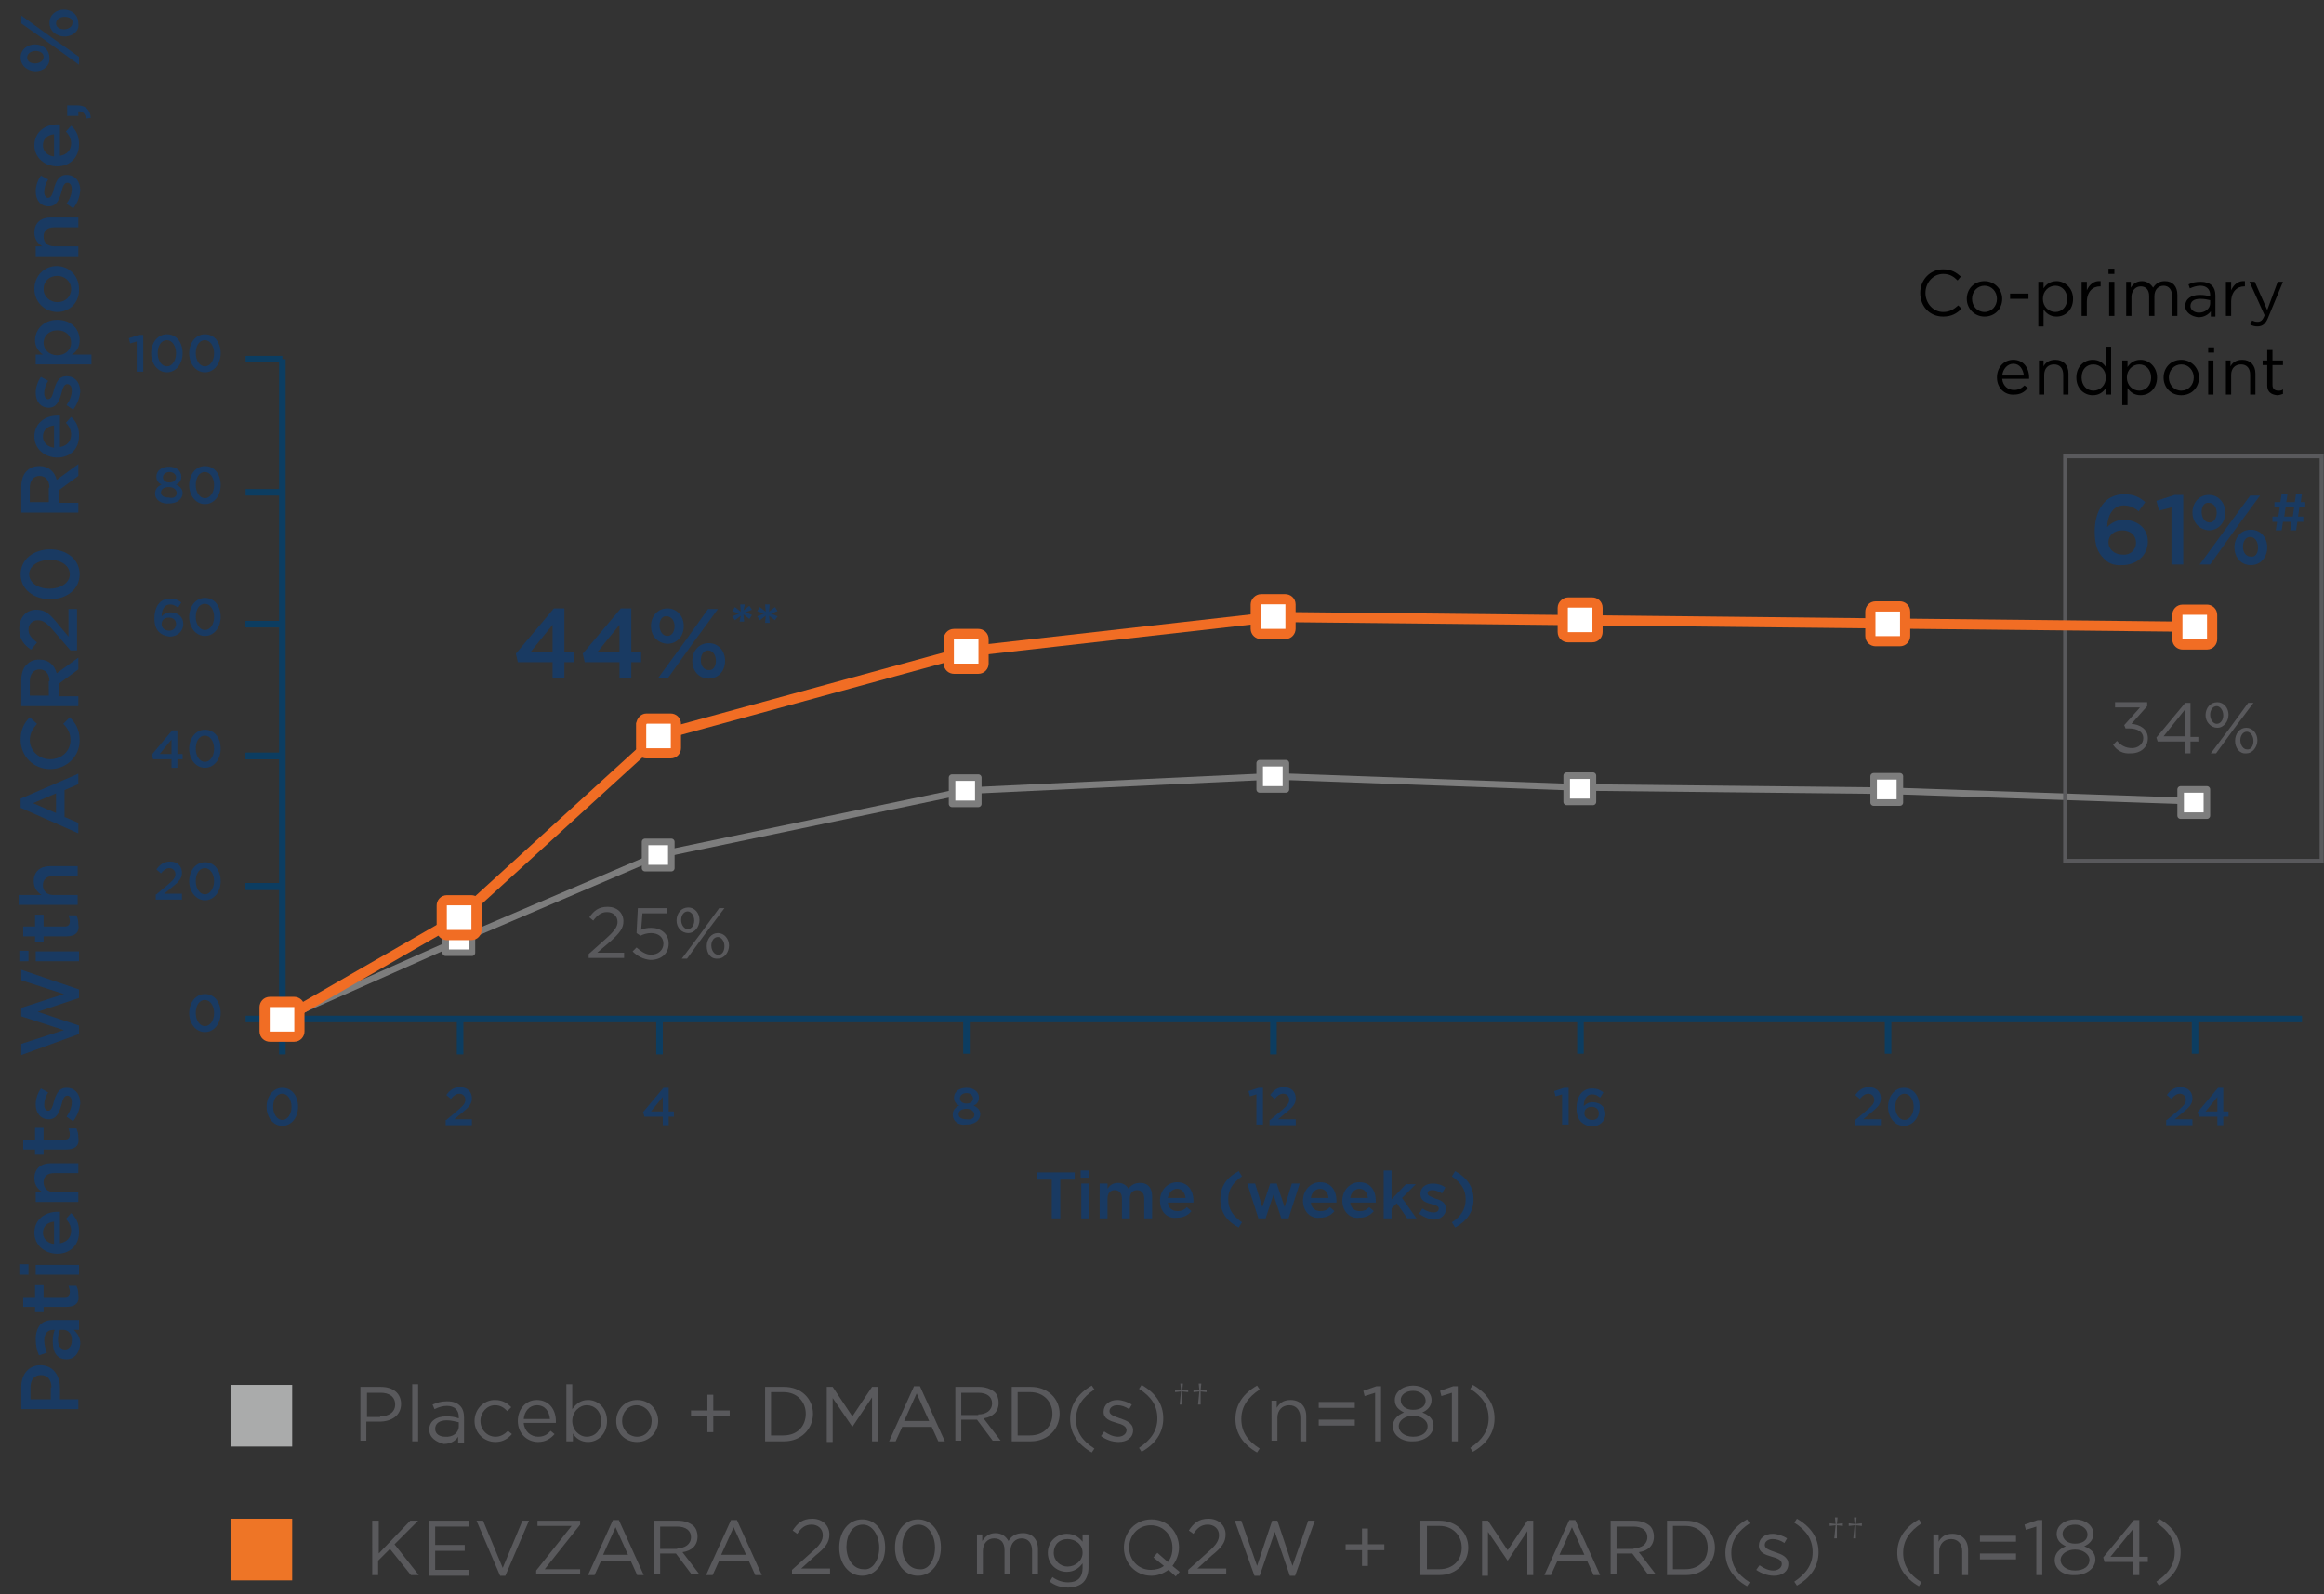 <?xml version="1.0" encoding="utf-8"?>
<!-- Generator: Adobe Illustrator 27.7.0, SVG Export Plug-In . SVG Version: 6.00 Build 0)  -->
<svg version="1.1" id="Layer_1" xmlns="http://www.w3.org/2000/svg" xmlns:xlink="http://www.w3.org/1999/xlink" x="0px" y="0px"
	 viewBox="0 0 354.3 243.1" style="enable-background:new 0 0 354.3 243.1;" xml:space="preserve">
<rect x="0" y="0" width="354.3" height="243.1" fill="#333333" stroke="none"/>
<style type="text/css">
	.st0{fill:none;stroke:#7D7D7D;stroke-miterlimit:10;}
	.st1{fill:#FFFFFF;stroke:#7D7D7D;stroke-linejoin:round;}
	.st2{fill:none;stroke:#0C3D61;}
	.st3{enable-background:new    ;}
	.st4{fill:#193A62;}
	.st5{fill:#59595C;}
	.st6{fill:none;stroke:#59595C;stroke-width:0.621;stroke-miterlimit:10;}
	.st7{fill:#AAABAB;}
	.st8{fill:#EE7526;}
	.st9{fill:none;stroke:#F16D24;stroke-width:1.546;stroke-miterlimit:10;}
	.st10{fill:#FFFFFF;stroke:#F16D24;stroke-width:1.553;stroke-miterlimit:10;}
</style>
<g id="_11886970_RA_HCP_Mobile_L8-16" transform="translate(-19.656 -23.932)">
	
		<line id="Line_1708_00000157284442008572727900000005282909347842841277_" class="st0" x1="89.6" y1="167.3" x2="62.6" y2="179.3"/>
	<line id="Line_1709_00000100346833064774362420000016443166403045741955_" class="st0" x1="120" y1="154.3" x2="89.6" y2="167.3"/>
	
		<line id="Line_1710_00000059989043348429033520000011306531664114352259_" class="st0" x1="166.9" y1="144.5" x2="120" y2="154.3"/>
	
		<line id="Line_1711_00000098901624665700796560000012738218573089225376_" class="st0" x1="213.7" y1="142.3" x2="166.9" y2="144.5"/>
	
		<line id="Line_1712_00000162331567503817896170000006170945163455852433_" class="st0" x1="260.5" y1="144" x2="213.7" y2="142.3"/>
	
		<line id="Line_1713_00000075855606070388323200000005154606078341301378_" class="st0" x1="307.4" y1="144.5" x2="260.5" y2="144"/>
	
		<line id="Line_1714_00000109710457462172012640000008317832977772698031_" class="st0" x1="354.2" y1="146.1" x2="307.4" y2="144.5"/>
	<rect id="Rectangle_11440" x="352.1" y="144.3" class="st1" width="4" height="4"/>
	<rect id="Rectangle_11441" x="305.3" y="142.3" class="st1" width="4" height="4"/>
	<rect id="Rectangle_11442" x="258.5" y="142.2" class="st1" width="4" height="4"/>
	<rect id="Rectangle_11443" x="211.7" y="140.3" class="st1" width="4" height="4"/>
	<rect id="Rectangle_11444" x="164.8" y="142.5" class="st1" width="4" height="4"/>
	<rect id="Rectangle_11445" x="118" y="152.3" class="st1" width="4" height="4"/>
	<rect id="Rectangle_11446" x="87.6" y="165.2" class="st1" width="4" height="4"/>
	
		<line id="Line_1729_00000066479850822356267240000007651588545598957448_" class="st2" x1="89.8" y1="179.2" x2="89.8" y2="184.7"/>
	<g class="st3">
		<path class="st4" d="M87.7,194.7l1.9-1.6c0.8-0.7,1-1,1-1.5c0-0.5-0.4-0.9-0.9-0.9s-0.9,0.3-1.3,0.8l-0.7-0.6
			c0.5-0.7,1.1-1.2,2.1-1.2c1.1,0,1.8,0.7,1.8,1.7v0c0,0.9-0.5,1.4-1.5,2.2l-1.2,1h2.7v0.9h-4V194.7z"/>
	</g>
	
		<line id="Line_1729_00000054240589464827770710000014783083971931613570_" class="st2" x1="62.7" y1="179.2" x2="62.7" y2="184.7"/>
	<g class="st3">
		<path class="st4" d="M60.3,192.7L60.3,192.7c0-1.6,1-2.9,2.4-2.9c1.5,0,2.4,1.3,2.4,2.9v0c0,1.6-1,2.9-2.4,2.9
			S60.3,194.3,60.3,192.7z M64.1,192.7L64.1,192.7c0-1.1-0.6-2-1.4-2c-0.9,0-1.4,0.9-1.4,2v0c0,1.1,0.6,2,1.4,2
			S64.1,193.8,64.1,192.7z"/>
	</g>
	
		<line id="Line_1730_00000169542651151613869430000006776830524537439630_" class="st2" x1="120.2" y1="179.2" x2="120.2" y2="184.7"/>
	<g class="st3">
		<path class="st4" d="M120.7,194.2h-2.8l-0.2-0.7l3.1-3.7h0.8v3.6h0.8v0.8h-0.8v1.3h-0.9V194.2z M120.7,193.4v-2.2l-1.8,2.2H120.7z
			"/>
	</g>
	<line id="Line_1731_00000166641497685324830360000014203557369899323281_" class="st2" x1="167" y1="179.2" x2="167" y2="184.6"/>
	<g class="st3">
		<path class="st4" d="M164.9,193.9L164.9,193.9c0-0.7,0.4-1.1,1-1.4c-0.5-0.2-0.8-0.6-0.8-1.2v0c0-0.9,0.8-1.5,1.9-1.5
			c1.1,0,1.9,0.6,1.9,1.5v0c0,0.6-0.3,1-0.8,1.2c0.6,0.3,1,0.7,1,1.3v0c0,1-0.9,1.6-2.1,1.6C165.8,195.6,164.9,194.9,164.9,193.9z
			 M168.2,193.9L168.2,193.9c0-0.5-0.5-0.9-1.2-0.9s-1.2,0.3-1.2,0.8v0c0,0.5,0.4,0.8,1.2,0.8C167.8,194.7,168.2,194.4,168.2,193.9z
			 M168,191.4L168,191.4c0-0.4-0.4-0.8-1-0.8s-1,0.4-1,0.8v0c0,0.5,0.4,0.8,1,0.8S168,191.9,168,191.4z"/>
	</g>
	
		<line id="Line_1732_00000127040319361236049070000000138017458045139356_" class="st2" x1="213.8" y1="179.2" x2="213.8" y2="184.7"/>
	<g class="st3">
		<path class="st4" d="M211.2,190.8l-1,0.3l-0.2-0.8l1.5-0.5h0.7v5.6h-1V190.8z"/>
		<path class="st4" d="M213.3,194.7l1.9-1.6c0.8-0.7,1-1,1-1.5c0-0.5-0.4-0.9-0.9-0.9s-0.9,0.3-1.3,0.8l-0.7-0.6
			c0.5-0.7,1.1-1.2,2.1-1.2c1.1,0,1.8,0.7,1.8,1.7v0c0,0.9-0.5,1.4-1.5,2.2l-1.2,1h2.7v0.9h-4V194.7z"/>
	</g>
	
		<line id="Line_1733_00000112618138507724943890000007946414372113974154_" class="st2" x1="260.6" y1="179.2" x2="260.6" y2="184.6"/>
	<g class="st3">
		<path class="st4" d="M257.8,190.8l-1,0.3l-0.2-0.8l1.5-0.5h0.7v5.6h-1V190.8z"/>
		<path class="st4" d="M260.7,195c-0.4-0.4-0.7-1-0.7-2.1v0c0-1.7,0.8-3,2.4-3c0.7,0,1.2,0.2,1.7,0.6l-0.5,0.8
			c-0.4-0.3-0.7-0.5-1.2-0.5c-1,0-1.3,1-1.3,1.8c0.3-0.3,0.7-0.6,1.3-0.6c1.1,0,2,0.6,2,1.8v0c0,1.1-0.9,1.9-2.1,1.9
			C261.6,195.6,261.1,195.4,260.7,195z M263.4,193.7L263.4,193.7c0-0.6-0.4-1-1.1-1c-0.7,0-1.1,0.4-1.1,1v0c0,0.6,0.5,1,1.2,1
			S263.4,194.3,263.4,193.7z"/>
	</g>
	
		<line id="Line_1734_00000172421229179611134680000001337206755562440853_" class="st2" x1="307.5" y1="179.2" x2="307.5" y2="184.6"/>
	<g class="st3">
		<path class="st4" d="M302.5,194.7l1.9-1.6c0.8-0.7,1-1,1-1.5c0-0.5-0.4-0.9-0.9-0.9s-0.9,0.3-1.3,0.8l-0.7-0.6
			c0.5-0.7,1.1-1.2,2.1-1.2c1.1,0,1.8,0.7,1.8,1.7v0c0,0.9-0.5,1.4-1.5,2.2l-1.2,1h2.7v0.9h-4V194.7z"/>
		<path class="st4" d="M307.5,192.7L307.5,192.7c0-1.6,1-2.9,2.4-2.9c1.5,0,2.4,1.3,2.4,2.9v0c0,1.6-1,2.9-2.4,2.9
			C308.5,195.6,307.5,194.3,307.5,192.7z M311.4,192.7L311.4,192.7c0-1.1-0.6-2-1.4-2s-1.4,0.9-1.4,2v0c0,1.1,0.6,2,1.4,2
			C310.8,194.7,311.4,193.8,311.4,192.7z"/>
	</g>
	
		<line id="Line_1735_00000056398081472173328230000006686833818964428214_" class="st2" x1="354.3" y1="179.2" x2="354.3" y2="184.6"/>
	<g class="st3">
		<path class="st4" d="M350,194.7l1.9-1.6c0.8-0.7,1-1,1-1.5c0-0.5-0.4-0.9-0.9-0.9s-0.9,0.3-1.3,0.8l-0.7-0.6
			c0.5-0.7,1.1-1.2,2.1-1.2c1.1,0,1.8,0.7,1.8,1.7v0c0,0.9-0.5,1.4-1.5,2.2l-1.2,1h2.7v0.9h-4V194.7z"/>
		<path class="st4" d="M357.7,194.2h-2.8l-0.2-0.7l3.1-3.7h0.8v3.6h0.8v0.8h-0.8v1.3h-0.9V194.2z M357.7,193.4v-2.2l-1.8,2.2H357.7z
			"/>
	</g>
	
		<line id="Line_1302_00000170957991013524028110000009427422314437320868_" class="st2" x1="57.1" y1="179.3" x2="370.6" y2="179.3"/>
	<g class="st3">
		<path class="st4" d="M40.5,76l-1,0.3l-0.2-0.8l1.5-0.5h0.7v5.6h-1V76z"/>
		<path class="st4" d="M42.7,77.8L42.7,77.8c0-1.6,1-2.9,2.4-2.9c1.5,0,2.4,1.3,2.4,2.9v0c0,1.6-1,2.9-2.4,2.9S42.7,79.4,42.7,77.8z
			 M46.5,77.8L46.5,77.8c0-1.1-0.6-2-1.4-2c-0.9,0-1.4,0.9-1.4,2v0c0,1.1,0.6,2,1.4,2S46.5,78.9,46.5,77.8z"/>
		<path class="st4" d="M48.5,77.8L48.5,77.8c0-1.6,1-2.9,2.4-2.9c1.5,0,2.4,1.3,2.4,2.9v0c0,1.6-1,2.9-2.4,2.9S48.5,79.4,48.5,77.8z
			 M52.3,77.8L52.3,77.8c0-1.1-0.6-2-1.4-2c-0.9,0-1.4,0.9-1.4,2v0c0,1.1,0.6,2,1.4,2S52.3,78.9,52.3,77.8z"/>
	</g>
	<g class="st3">
		<path class="st4" d="M48.5,178.4L48.5,178.4c0-1.6,1-2.9,2.4-2.9c1.5,0,2.4,1.3,2.4,2.9v0c0,1.6-1,2.9-2.4,2.9
			S48.5,180,48.5,178.4z M52.3,178.4L52.3,178.4c0-1.1-0.6-2-1.4-2c-0.9,0-1.4,0.9-1.4,2v0c0,1.1,0.6,2,1.4,2S52.3,179.5,52.3,178.4
			z"/>
	</g>
	<g class="st3">
		<path class="st4" d="M43.5,160.3l1.9-1.6c0.8-0.7,1-1,1-1.5c0-0.5-0.4-0.9-0.9-0.9s-0.9,0.3-1.3,0.8l-0.7-0.6
			c0.5-0.7,1.1-1.2,2.1-1.2c1.1,0,1.8,0.7,1.8,1.7v0c0,0.9-0.5,1.4-1.5,2.2l-1.2,1h2.7v0.9h-4V160.3z"/>
		<path class="st4" d="M48.5,158.3L48.5,158.3c0-1.6,1-2.9,2.4-2.9c1.5,0,2.4,1.3,2.4,2.9v0c0,1.6-1,2.9-2.4,2.9
			S48.5,159.8,48.5,158.3z M52.3,158.3L52.3,158.3c0-1.1-0.6-2-1.4-2c-0.9,0-1.4,0.9-1.4,2v0c0,1.1,0.6,2,1.4,2
			S52.3,159.3,52.3,158.3z"/>
	</g>
	<g class="st3">
		<path class="st4" d="M45.8,139.7H43l-0.2-0.7l3.1-3.7h0.8v3.6h0.8v0.8h-0.8v1.3h-0.9V139.7z M45.8,138.9v-2.2l-1.8,2.2H45.8z"/>
		<path class="st4" d="M48.5,138.1L48.5,138.1c0-1.6,1-2.9,2.4-2.9c1.5,0,2.4,1.3,2.4,2.9v0c0,1.6-1,2.9-2.4,2.9
			S48.5,139.7,48.5,138.1z M52.3,138.1L52.3,138.1c0-1.1-0.6-2-1.4-2c-0.9,0-1.4,0.9-1.4,2v0c0,1.1,0.6,2,1.4,2
			S52.3,139.2,52.3,138.1z"/>
	</g>
	<g class="st3">
		<path class="st4" d="M43.9,120.3c-0.4-0.4-0.7-1-0.7-2.1v0c0-1.7,0.8-3,2.4-3c0.7,0,1.2,0.2,1.7,0.6l-0.5,0.8
			c-0.4-0.3-0.7-0.5-1.2-0.5c-1,0-1.3,1-1.3,1.8c0.3-0.3,0.7-0.6,1.3-0.6c1.1,0,2,0.6,2,1.8v0c0,1.1-0.9,1.9-2.1,1.9
			C44.8,120.9,44.3,120.7,43.9,120.3z M46.5,119.1L46.5,119.1c0-0.6-0.4-1-1.1-1c-0.7,0-1.1,0.4-1.1,1v0c0,0.6,0.5,1,1.2,1
			C46.1,120.1,46.5,119.6,46.5,119.1z"/>
		<path class="st4" d="M48.5,118L48.5,118c0-1.6,1-2.9,2.4-2.9c1.5,0,2.4,1.3,2.4,2.9v0c0,1.6-1,2.9-2.4,2.9S48.5,119.6,48.5,118z
			 M52.3,118L52.3,118c0-1.1-0.6-2-1.4-2c-0.9,0-1.4,0.9-1.4,2v0c0,1.1,0.6,2,1.4,2S52.3,119.1,52.3,118z"/>
	</g>
	<g class="st3">
		<path class="st4" d="M43.3,99.2L43.3,99.2c0-0.7,0.4-1.1,1-1.4c-0.5-0.2-0.8-0.6-0.8-1.2v0c0-0.9,0.8-1.5,1.9-1.5
			c1.1,0,1.9,0.6,1.9,1.5v0c0,0.6-0.3,1-0.8,1.2c0.6,0.3,1,0.7,1,1.3v0c0,1-0.9,1.6-2.1,1.6C44.3,100.8,43.3,100.2,43.3,99.2z
			 M46.6,99.1L46.6,99.1c0-0.5-0.5-0.9-1.2-0.9s-1.2,0.3-1.2,0.8v0c0,0.5,0.4,0.8,1.2,0.8C46.2,100,46.6,99.6,46.6,99.1z M46.5,96.7
			L46.5,96.7c0-0.4-0.4-0.8-1-0.8s-1,0.4-1,0.8v0c0,0.5,0.4,0.8,1,0.8S46.5,97.1,46.5,96.7z"/>
		<path class="st4" d="M48.5,97.9L48.5,97.9c0-1.6,1-2.9,2.4-2.9c1.5,0,2.4,1.3,2.4,2.9v0c0,1.6-1,2.9-2.4,2.9S48.5,99.5,48.5,97.9z
			 M52.3,97.9L52.3,97.9c0-1.1-0.6-2-1.4-2c-0.9,0-1.4,0.9-1.4,2v0c0,1.1,0.6,2,1.4,2S52.3,99,52.3,97.9z"/>
	</g>
	
		<line id="Line_1303_00000177443057646048096910000011916476255664022695_" class="st2" x1="57.1" y1="139.2" x2="62.7" y2="139.2"/>
	
		<line id="Line_1304_00000104685206410573944920000013726365845805856168_" class="st2" x1="57.1" y1="159.1" x2="62.7" y2="159.1"/>
	
		<line id="Line_1305_00000147215186177808193190000011048292265177702576_" class="st2" x1="57.1" y1="139.2" x2="62.7" y2="139.2"/>
	
		<line id="Line_1306_00000103954517210203725650000002098549555926283432_" class="st2" x1="57.1" y1="159.1" x2="62.7" y2="159.1"/>
	
		<line id="Line_1307_00000034089579368910054780000003798959167759570315_" class="st2" x1="57.1" y1="159.1" x2="62.7" y2="159.1"/>
	
		<line id="Line_1309_00000080202065579335984370000014134679019523055017_" class="st2" x1="57.1" y1="119.1" x2="62.7" y2="119.1"/>
	
		<line id="Line_1310_00000142168446774693669000000009280443097838466220_" class="st2" x1="57.1" y1="119.1" x2="62.7" y2="119.1"/>
	<line id="Line_1311_00000015321658132158196260000006945973505866403230_" class="st2" x1="57.1" y1="99" x2="62.7" y2="99"/>
	<line id="Line_1312_00000125586012381038825300000008651865501954800551_" class="st2" x1="57.1" y1="78.7" x2="62.7" y2="78.7"/>
	<line id="Line_1313_00000026152384618186703960000017533216501206492296_" class="st2" x1="62.7" y1="179.3" x2="62.7" y2="78.7"/>
	<g id="Group_24640">
		<g class="st3">
			<path class="st4" d="M22.9,238.8v-3.4c0-2,1.2-3.3,2.9-3.3h0c2,0,3,1.6,3,3.5v1.7h2.8v1.5H22.9z M27.5,235.5
				c0-1.2-0.6-1.9-1.6-1.9h0c-1,0-1.6,0.7-1.6,1.9v1.8h3.1V235.5z"/>
			<path class="st4" d="M29.8,231.2L29.8,231.2c-1.5,0-2.1-1.1-2.1-2.7c0-0.7,0.1-1.3,0.3-1.8h-0.2c-0.9,0-1.4,0.6-1.4,1.6
				c0,0.7,0.2,1.3,0.4,1.9l-1.2,0.4c-0.3-0.7-0.5-1.5-0.5-2.5c0-1,0.3-1.7,0.7-2.2c0.5-0.5,1.2-0.7,2-0.7h3.9v1.5h-0.8
				c0.5,0.5,1,1.1,1,2.1C31.8,230.1,31.1,231.2,29.8,231.2z M29.3,226.7h-0.5c-0.2,0.4-0.3,0.9-0.3,1.5c0,1,0.4,1.5,1.1,1.5h0
				c0.6,0,1-0.6,1-1.3C30.7,227.4,30.1,226.7,29.3,226.7z"/>
			<path class="st4" d="M29.8,223.2h-3.5v0.8h-1.3v-0.8h-1.8v-1.5h1.8v-1.8h1.3v1.8h3.2c0.6,0,0.8-0.3,0.8-0.8
				c0-0.3-0.1-0.6-0.2-0.9h1.2c0.2,0.4,0.3,0.8,0.3,1.4C31.8,222.4,31.3,223.2,29.8,223.2z"/>
			<path class="st4" d="M22.6,218.3v-1.6H24v1.6H22.6z M25.1,218.3v-1.5h6.6v1.5H25.1z"/>
			<path class="st4" d="M28.4,215.1L28.4,215.1c-1.9,0-3.5-1.3-3.5-3.2c0-2.1,1.7-3.2,3.5-3.2c0.1,0,0.3,0,0.4,0v4.8
				c1.1-0.2,1.7-0.9,1.7-1.9c0-0.7-0.3-1.3-0.8-1.8l0.8-0.9c0.7,0.6,1.2,1.5,1.2,2.7C31.8,213.7,30.4,215.1,28.4,215.1z M27.9,210.2
				c-1,0.1-1.7,0.7-1.7,1.7c0,0.9,0.7,1.6,1.7,1.7V210.2z"/>
			<path class="st4" d="M25.1,207.2v-1.5h1c-0.6-0.4-1.2-1-1.2-2.1c0-1.5,1-2.3,2.5-2.3h4.2v1.5h-3.7c-1,0-1.6,0.5-1.6,1.4
				c0,0.9,0.6,1.5,1.6,1.5h3.7v1.5H25.1z"/>
			<path class="st4" d="M29.8,199.2h-3.5v0.8h-1.3v-0.8h-1.8v-1.5h1.8v-1.8h1.3v1.8h3.2c0.6,0,0.8-0.3,0.8-0.8
				c0-0.3-0.1-0.6-0.2-0.9h1.2c0.2,0.4,0.3,0.8,0.3,1.4C31.8,198.4,31.3,199.2,29.8,199.2z"/>
			<path class="st4" d="M30.8,194.9l-1-0.7c0.5-0.7,0.8-1.5,0.8-2.2c0-0.7-0.3-1-0.7-1h0c-0.5,0-0.7,0.7-0.9,1.5
				c-0.3,1-0.7,2.1-1.9,2.1h0c-1.3,0-2-1-2-2.3c0-0.8,0.3-1.7,0.8-2.4l1.1,0.6c-0.4,0.6-0.6,1.3-0.6,1.9c0,0.6,0.3,0.9,0.6,0.9h0
				c0.5,0,0.7-0.7,0.9-1.5c0.3-1,0.7-2,1.9-2h0c1.4,0,2.1,1.1,2.1,2.4C31.8,193,31.5,194,30.8,194.9z"/>
			<path class="st4" d="M22.9,184.8v-1.7l6.5-2.1l-6.5-2.1v-1.3l6.5-2.1l-6.5-2.1v-1.6l8.8,3v1.3l-6.3,2.1l6.3,2.1v1.3L22.9,184.8z"
				/>
			<path class="st4" d="M22.6,170.5v-1.6H24v1.6H22.6z M25.1,170.5V169h6.6v1.5H25.1z"/>
			<path class="st4" d="M29.8,166.7h-3.5v0.8h-1.3v-0.8h-1.8v-1.5h1.8v-1.8h1.3v1.8h3.2c0.6,0,0.8-0.3,0.8-0.8
				c0-0.3-0.1-0.6-0.2-0.9h1.2c0.2,0.4,0.3,0.8,0.3,1.4C31.8,165.9,31.3,166.7,29.8,166.7z"/>
			<path class="st4" d="M22.5,161.9v-1.5h3.5c-0.6-0.4-1.2-1-1.2-2.1c0-1.5,1-2.3,2.5-2.3h4.2v1.5h-3.7c-1,0-1.6,0.5-1.6,1.4
				c0,0.9,0.6,1.5,1.6,1.5h3.7v1.5H22.5z"/>
			<path class="st4" d="M22.8,147.1v-1.4l8.8-3.8v1.6l-2.1,0.9v4.1l2.1,0.9v1.6L22.8,147.1z M28.2,144.9l-3.5,1.5l3.5,1.5V144.9z"/>
			<path class="st4" d="M27.3,141.2L27.3,141.2c-2.5,0-4.5-1.9-4.5-4.5c0-1.6,0.6-2.6,1.4-3.4l1.1,1c-0.6,0.7-1.1,1.4-1.1,2.5
				c0,1.6,1.4,2.9,3.1,2.9h0c1.7,0,3.1-1.2,3.1-2.9c0-1.1-0.4-1.8-1.1-2.5l1-1c0.9,0.9,1.5,1.9,1.5,3.5
				C31.8,139.3,29.8,141.2,27.3,141.2z"/>
			<path class="st4" d="M22.9,131.6v-3.9c0-1.1,0.3-2,0.9-2.5c0.5-0.5,1.1-0.7,1.9-0.7h0c1.4,0,2.3,0.9,2.6,2.1l3.3-2.4v1.8l-3,2.2
				v1.9h3v1.5H22.9z M27.2,127.8c0-1.1-0.6-1.8-1.5-1.8h0c-0.9,0-1.5,0.7-1.5,1.8v2.2h2.9V127.8z"/>
			<path class="st4" d="M30.4,123.1l-2.6-3c-1-1.2-1.6-1.6-2.4-1.6c-0.8,0-1.4,0.6-1.4,1.4s0.4,1.3,1.3,2l-0.9,1.1
				c-1.2-0.8-1.8-1.7-1.8-3.2c0-1.7,1-2.9,2.6-2.9h0c1.4,0,2.1,0.7,3.4,2.3l1.5,1.8v-4.2h1.3v6.3H30.4z"/>
			<path class="st4" d="M27.3,115.3L27.3,115.3c-2.5,0-4.5-1.5-4.5-3.8c0-2.3,2-3.8,4.5-3.8h0c2.5,0,4.5,1.5,4.5,3.8
				C31.8,113.8,29.8,115.3,27.3,115.3z M27.3,109.3L27.3,109.3c-1.8,0-3.2,0.9-3.2,2.2s1.4,2.2,3.1,2.2h0c1.7,0,3.1-0.9,3.1-2.2
				S29,109.3,27.3,109.3z"/>
			<path class="st4" d="M22.9,102.1v-3.9c0-1.1,0.3-2,0.9-2.5c0.5-0.5,1.1-0.7,1.9-0.7h0c1.4,0,2.3,0.9,2.6,2.1l3.3-2.4v1.8l-3,2.2
				v1.9h3v1.5H22.9z M27.2,98.3c0-1.1-0.6-1.8-1.5-1.8h0c-0.9,0-1.5,0.7-1.5,1.8v2.2h2.9V98.3z"/>
			<path class="st4" d="M28.4,93.7L28.4,93.7c-1.9,0-3.5-1.3-3.5-3.2c0-2.1,1.7-3.2,3.5-3.2c0.1,0,0.3,0,0.4,0v4.8
				c1.1-0.2,1.7-0.9,1.7-1.9c0-0.7-0.3-1.3-0.8-1.8l0.8-0.9c0.7,0.6,1.2,1.5,1.2,2.7C31.8,92.3,30.4,93.7,28.4,93.7z M27.9,88.8
				c-1,0.1-1.7,0.7-1.7,1.7c0,0.9,0.7,1.6,1.7,1.7V88.8z"/>
			<path class="st4" d="M30.8,86.4l-1-0.7c0.5-0.7,0.8-1.5,0.8-2.2c0-0.7-0.3-1-0.7-1h0c-0.5,0-0.7,0.7-0.9,1.5
				c-0.3,1-0.7,2.1-1.9,2.1h0c-1.3,0-2-1-2-2.3c0-0.8,0.3-1.7,0.8-2.4l1.1,0.6c-0.4,0.6-0.6,1.3-0.6,1.9c0,0.6,0.3,0.9,0.6,0.9h0
				c0.5,0,0.7-0.7,0.9-1.5c0.3-1,0.7-2,1.9-2h0c1.4,0,2.1,1.1,2.1,2.4C31.8,84.5,31.5,85.5,30.8,86.4z"/>
			<path class="st4" d="M25.1,79.6V78h1.1c-0.7-0.5-1.2-1.2-1.2-2.2c0-1.5,1.2-3.1,3.4-3.1h0c2.2,0,3.4,1.5,3.4,3.1
				c0,1.1-0.5,1.8-1.2,2.2h3v1.5H25.1z M28.4,74.3L28.4,74.3c-1.3,0-2.1,0.9-2.1,1.9c0,1,0.8,1.9,2.1,1.9h0c1.3,0,2.1-0.9,2.1-1.9
				C30.5,75.1,29.7,74.3,28.4,74.3z"/>
			<path class="st4" d="M28.4,71.5L28.4,71.5c-1.9,0-3.5-1.5-3.5-3.5s1.5-3.5,3.4-3.5h0c1.9,0,3.4,1.5,3.4,3.5
				C31.8,70,30.3,71.5,28.4,71.5z M28.4,66L28.4,66c-1.2,0-2.1,0.8-2.1,2c0,1.2,1,2,2.1,2h0c1.2,0,2.1-0.8,2.1-2
				C30.5,66.8,29.5,66,28.4,66z"/>
			<path class="st4" d="M25.1,63v-1.5h1c-0.6-0.4-1.2-1-1.2-2.1c0-1.5,1-2.3,2.5-2.3h4.2v1.5h-3.7c-1,0-1.6,0.5-1.6,1.4
				c0,0.9,0.6,1.5,1.6,1.5h3.7V63H25.1z"/>
			<path class="st4" d="M30.8,55.7l-1-0.7c0.5-0.7,0.8-1.5,0.8-2.2c0-0.7-0.3-1-0.7-1h0c-0.5,0-0.7,0.7-0.9,1.5
				c-0.3,1-0.7,2.1-1.9,2.1h0c-1.3,0-2-1-2-2.3c0-0.8,0.3-1.7,0.8-2.4l1.1,0.6c-0.4,0.6-0.6,1.3-0.6,1.9c0,0.6,0.3,0.9,0.6,0.9h0
				c0.5,0,0.7-0.7,0.9-1.5c0.3-1,0.7-2,1.9-2h0c1.4,0,2.1,1.1,2.1,2.4C31.8,53.9,31.5,54.9,30.8,55.7z"/>
			<path class="st4" d="M28.4,49.3L28.4,49.3c-1.9,0-3.5-1.3-3.5-3.2c0-2.1,1.7-3.2,3.5-3.2c0.1,0,0.3,0,0.4,0v4.8
				c1.1-0.2,1.7-0.9,1.7-1.9c0-0.7-0.3-1.3-0.8-1.8l0.8-0.9c0.7,0.6,1.2,1.5,1.2,2.7C31.8,47.8,30.4,49.3,28.4,49.3z M27.9,44.4
				c-1,0.1-1.7,0.7-1.7,1.7c0,0.9,0.7,1.6,1.7,1.7V44.4z"/>
			<path class="st4" d="M32.8,42c-0.2-0.8-0.5-1.1-1.2-1.1v0.7h-1.7V40h1.5c1.4,0,2,0.7,2.1,1.9L32.8,42z"/>
			<path class="st4" d="M25.1,34.8L25.1,34.8c-1.2,0-2.3-0.8-2.3-2.1c0-1.2,1-2,2.2-2h0c1.2,0,2.2,0.8,2.2,2.1
				C27.3,33.9,26.3,34.8,25.1,34.8z M22.9,27.5v-1.2l4.7,3.4l4.1,2.9v1.2L27,30.4L22.9,27.5z M25,33.6L25,33.6c0.7,0,1.3-0.4,1.3-1
				c0-0.6-0.6-0.9-1.2-0.9h0c-0.7,0-1.3,0.4-1.3,1C23.8,33.3,24.3,33.6,25,33.6z M29.5,29.5L29.5,29.5c-1.2,0-2.3-0.8-2.3-2.1
				c0-1.2,1-2,2.2-2h0c1.2,0,2.2,0.8,2.2,2.1C31.8,28.6,30.8,29.5,29.5,29.5z M29.5,26.5L29.5,26.5c-0.7,0-1.3,0.4-1.3,1
				c0,0.6,0.6,0.9,1.2,0.9h0c0.7,0,1.3-0.4,1.3-1C30.8,26.8,30.2,26.5,29.5,26.5z"/>
		</g>
	</g>
	<g class="st3">
		<path class="st4" d="M180,203.8h-2.2v-1.1h5.7v1.1h-2.2v5.9H180V203.8z"/>
		<path class="st4" d="M184.4,202.4h1.3v1.1h-1.3V202.4z M184.5,204.4h1.2v5.3h-1.2V204.4z"/>
		<path class="st4" d="M187.3,204.4h1.2v0.8c0.3-0.5,0.8-0.9,1.6-0.9c0.8,0,1.3,0.4,1.6,0.9c0.4-0.6,1-0.9,1.8-0.9
			c1.1,0,1.8,0.7,1.8,2v3.4h-1.2v-3c0-0.8-0.4-1.3-1.1-1.3c-0.7,0-1.1,0.5-1.1,1.3v3h-1.2v-3c0-0.8-0.4-1.3-1.1-1.3
			c-0.7,0-1.1,0.5-1.1,1.3v3h-1.2V204.4z"/>
		<path class="st4" d="M196.5,207L196.5,207c0-1.5,1.1-2.8,2.6-2.8c1.7,0,2.5,1.3,2.5,2.8c0,0.1,0,0.2,0,0.3h-3.9
			c0.1,0.9,0.7,1.3,1.5,1.3c0.6,0,1-0.2,1.4-0.6l0.7,0.6c-0.5,0.6-1.2,1-2.2,1C197.6,209.8,196.5,208.7,196.5,207z M200.4,206.6
			c-0.1-0.8-0.5-1.4-1.3-1.4c-0.7,0-1.3,0.6-1.4,1.4H200.4z"/>
		<path class="st4" d="M205.7,206.8c0-1.9,0.9-3.3,2.8-4.3l0.5,0.8c-1.4,1-2.1,2-2.1,3.5s0.7,2.5,2.1,3.5l-0.5,0.8
			C206.6,210.1,205.7,208.7,205.7,206.8z"/>
		<path class="st4" d="M209.8,204.4h1.2l1.1,3.6l1.2-3.6h1l1.2,3.6l1.1-3.6h1.2l-1.7,5.3h-1.1l-1.2-3.6l-1.2,3.6h-1.1L209.8,204.4z"
			/>
		<path class="st4" d="M218.3,207L218.3,207c0-1.5,1.1-2.8,2.6-2.8c1.7,0,2.5,1.3,2.5,2.8c0,0.1,0,0.2,0,0.3h-3.9
			c0.1,0.9,0.7,1.3,1.5,1.3c0.6,0,1-0.2,1.4-0.6l0.7,0.6c-0.5,0.6-1.2,1-2.2,1C219.5,209.8,218.3,208.7,218.3,207z M222.2,206.6
			c-0.1-0.8-0.5-1.4-1.3-1.4c-0.7,0-1.3,0.6-1.4,1.4H222.2z"/>
		<path class="st4" d="M224.3,207L224.3,207c0-1.5,1.1-2.8,2.6-2.8c1.7,0,2.5,1.3,2.5,2.8c0,0.1,0,0.2,0,0.3h-3.9
			c0.1,0.9,0.7,1.3,1.5,1.3c0.6,0,1-0.2,1.4-0.6l0.7,0.6c-0.5,0.6-1.2,1-2.2,1C225.5,209.8,224.3,208.7,224.3,207z M228.2,206.6
			c-0.1-0.8-0.5-1.4-1.3-1.4c-0.7,0-1.3,0.6-1.4,1.4H228.2z"/>
		<path class="st4" d="M230.6,202.4h1.2v4.4l2.2-2.3h1.5l-2.1,2.1l2.2,3.1h-1.4l-1.6-2.3l-0.8,0.8v1.5h-1.2V202.4z"/>
		<path class="st4" d="M236,209l0.5-0.8c0.6,0.4,1.2,0.6,1.7,0.6c0.5,0,0.8-0.2,0.8-0.6v0c0-0.4-0.6-0.5-1.2-0.7
			c-0.8-0.2-1.6-0.5-1.6-1.5v0c0-1,0.8-1.6,1.9-1.6c0.7,0,1.4,0.2,1.9,0.6l-0.5,0.9c-0.5-0.3-1-0.5-1.5-0.5c-0.5,0-0.7,0.2-0.7,0.5
			v0c0,0.4,0.6,0.5,1.2,0.8c0.8,0.2,1.6,0.6,1.6,1.5v0c0,1.1-0.9,1.7-2,1.7C237.5,209.8,236.7,209.5,236,209z"/>
		<path class="st4" d="M241,210.3c1.4-0.9,2.1-2,2.1-3.5s-0.7-2.5-2.1-3.5l0.5-0.8c1.8,1,2.8,2.4,2.8,4.3c0,1.9-1,3.3-2.8,4.3
			L241,210.3z"/>
	</g>
	<g id="Group_24641">
		<g class="st3">
			<path class="st4" d="M103.9,124.9h-5.3l-0.3-1.3l5.8-6.9h1.6v6.7h1.5v1.5h-1.5v2.4h-1.8V124.9z M103.9,123.4v-4.2l-3.4,4.2H103.9
				z"/>
			<path class="st4" d="M114.1,124.9h-5.3l-0.3-1.3l5.8-6.9h1.6v6.7h1.5v1.5h-1.5v2.4h-1.8V124.9z M114.1,123.4v-4.2l-3.4,4.2H114.1
				z"/>
			<path class="st4" d="M118.9,119.4L118.9,119.4c0-1.5,1-2.7,2.5-2.7c1.5,0,2.5,1.2,2.5,2.7v0c0,1.5-1,2.7-2.5,2.7
				C119.8,122,118.9,120.8,118.9,119.4z M127.6,116.8h1.5l-4.1,5.6l-3.5,4.9h-1.5l4.1-5.6L127.6,116.8z M120.2,119.3L120.2,119.3
				c0,0.9,0.5,1.6,1.2,1.6c0.7,0,1.1-0.7,1.1-1.5v0c0-0.8-0.5-1.5-1.2-1.5C120.6,117.8,120.2,118.5,120.2,119.3z M125.2,124.7
				L125.2,124.7c0-1.5,1-2.7,2.5-2.7c1.5,0,2.5,1.2,2.5,2.7v0c0,1.5-1,2.7-2.5,2.7C126.2,127.4,125.2,126.2,125.2,124.7z
				 M128.8,124.7L128.8,124.7c0-0.9-0.5-1.6-1.2-1.6c-0.7,0-1.1,0.7-1.1,1.5v0c0,0.9,0.5,1.5,1.2,1.5
				C128.4,126.2,128.8,125.5,128.8,124.7z"/>
		</g>
		<g class="st3">
			<path class="st4" d="M132.6,117.8l-0.9,0.7l-0.4-0.6l1-0.4l-1-0.4l0.4-0.6l0.9,0.7l-0.1-1.1h0.7L133,117l0.9-0.7l0.4,0.6l-1,0.4
				l1,0.4l-0.4,0.6l-0.9-0.7l0.1,1.1h-0.7L132.6,117.8z"/>
			<path class="st4" d="M136.4,117.8l-0.9,0.7l-0.4-0.6l1-0.4l-1-0.4l0.4-0.6l0.9,0.7l-0.1-1.1h0.7l-0.1,1.1l0.9-0.7l0.4,0.6l-1,0.4
				l1,0.4l-0.4,0.6l-0.9-0.7l0.1,1.1h-0.7L136.4,117.8z"/>
		</g>
	</g>
	<g id="Group_24642">
		<g class="st3">
			<path class="st4" d="M340.3,109c-0.8-0.8-1.3-1.9-1.3-4v0c0-3.2,1.5-5.7,4.5-5.7c1.4,0,2.3,0.4,3.2,1.2l-1,1.4
				c-0.7-0.6-1.4-0.9-2.3-0.9c-1.8,0-2.5,1.9-2.5,3.3c0.6-0.6,1.4-1.1,2.5-1.1c2,0,3.7,1.2,3.7,3.3v0c0,2.1-1.7,3.6-3.9,3.6
				C341.9,110.2,341,109.8,340.3,109z M345.3,106.7L345.3,106.7c0-1.1-0.8-1.9-2.1-1.9s-2.1,0.8-2.1,1.8v0c0,1.1,0.9,1.9,2.2,1.9
				C344.5,108.6,345.3,107.7,345.3,106.7z"/>
		</g>
		<g class="st3">
			<path class="st4" d="M350.7,101.3l-1.9,0.5l-0.4-1.5l2.8-0.9h1.3V110h-1.8V101.3z"/>
		</g>
		<g class="st3">
			<path class="st4" d="M353.9,102.1L353.9,102.1c0-1.5,1-2.7,2.5-2.7c1.5,0,2.5,1.2,2.5,2.7v0c0,1.5-1,2.7-2.5,2.7
				C354.9,104.7,353.9,103.5,353.9,102.1z M362.7,99.5h1.5l-4.1,5.6l-3.5,4.9H355l4.1-5.6L362.7,99.5z M355.3,102L355.3,102
				c0,0.9,0.5,1.6,1.2,1.6c0.7,0,1.1-0.7,1.1-1.5v0c0-0.8-0.5-1.5-1.2-1.5C355.7,100.5,355.3,101.2,355.3,102z M360.3,107.4
				L360.3,107.4c0-1.5,1-2.7,2.5-2.7c1.5,0,2.5,1.2,2.5,2.7v0c0,1.5-1,2.7-2.5,2.7C361.3,110.1,360.3,108.9,360.3,107.4z
				 M363.9,107.4L363.9,107.4c0-0.9-0.5-1.6-1.2-1.6c-0.7,0-1.1,0.7-1.1,1.5v0c0,0.9,0.5,1.5,1.2,1.5
				C363.5,108.9,363.9,108.3,363.9,107.4z"/>
		</g>
		<g class="st3">
			<path class="st4" d="M370.9,103.5h-1l-0.2,1.3h-0.9l0.2-1.3h-1.3l-0.2,1.3h-0.9l0.2-1.3h-0.7v-0.8h0.9l0.2-1.4h-0.8v-0.8h0.9
				l0.2-1.3h0.9l-0.2,1.3h1.3l0.2-1.3h0.9l-0.2,1.3h0.7v0.8h-0.9l-0.2,1.4h0.8V103.5z M367.9,102.7h1.3l0.2-1.4h-1.3L367.9,102.7z"
				/>
		</g>
	</g>
	<g class="st3">
		<path class="st5" d="M109.4,169.4l2.8-2.5c1.2-1.1,1.6-1.7,1.6-2.4c0-0.9-0.7-1.5-1.6-1.5c-0.9,0-1.5,0.5-2.1,1.3l-0.6-0.5
			c0.7-1,1.4-1.6,2.8-1.6c1.4,0,2.4,0.9,2.4,2.2v0c0,1.1-0.6,1.8-1.9,3l-2.1,1.8h4.1v0.8h-5.4V169.4z"/>
		<path class="st5" d="M116.1,169l0.6-0.6c0.7,0.6,1.4,1.1,2.2,1.1c1.1,0,1.9-0.7,1.9-1.7v0c0-1-0.8-1.6-1.9-1.6
			c-0.6,0-1.2,0.2-1.6,0.4l-0.6-0.4l0.2-3.8h4.4v0.8h-3.7l-0.2,2.5c0.5-0.2,0.9-0.3,1.5-0.3c1.5,0,2.7,0.9,2.7,2.4v0
			c0,1.5-1.1,2.5-2.8,2.5C117.7,170.2,116.8,169.7,116.1,169z"/>
		<path class="st5" d="M122.8,164.3L122.8,164.3c0-1.1,0.7-2,1.8-2c1,0,1.7,0.9,1.7,1.9v0c0,1-0.7,2-1.7,2
			C123.5,166.2,122.8,165.3,122.8,164.3z M123.5,164.2L123.5,164.2c0,0.8,0.5,1.4,1,1.4c0.6,0,1-0.6,1-1.3v0c0-0.8-0.5-1.4-1-1.4
			C123.9,162.9,123.5,163.5,123.5,164.2z M129.3,162.4h0.8l-3,4l-2.7,3.7h-0.8l3-4L129.3,162.4z M127.4,168.2L127.4,168.2
			c0-1.1,0.7-2,1.7-2s1.7,0.9,1.7,1.9v0c0,1-0.7,2-1.7,2C128,170.2,127.4,169.3,127.4,168.2z M130.1,168.2L130.1,168.2
			c0-0.8-0.5-1.4-1-1.4c-0.6,0-1,0.6-1,1.3v0c0,0.8,0.5,1.4,1,1.4C129.7,169.6,130.1,169,130.1,168.2z"/>
	</g>
	<g class="st3">
		<path class="st5" d="M341.8,137.5l0.6-0.6c0.6,0.7,1.3,1.1,2.3,1.1c0.9,0,1.7-0.6,1.7-1.5v0c0-1-0.9-1.5-2.2-1.5h-0.5l-0.2-0.5
			l2.4-2.7h-3.8v-0.8h4.9v0.6l-2.4,2.7c1.3,0.1,2.5,0.8,2.5,2.2v0c0,1.4-1.1,2.3-2.6,2.3C343.3,138.9,342.4,138.4,341.8,137.5z"/>
		<path class="st5" d="M352.7,137h-4.1l-0.2-0.6l4.4-5.3h0.8v5.2h1.2v0.7h-1.2v1.8h-0.8V137z M352.7,136.2v-4l-3.2,4H352.7z"/>
		<path class="st5" d="M355.9,133L355.9,133c0-1.1,0.7-2,1.8-2c1,0,1.7,0.9,1.7,1.9v0c0,1-0.7,2-1.7,2S355.9,134,355.9,133z
			 M356.6,132.9L356.6,132.9c0,0.8,0.5,1.4,1,1.4c0.6,0,1-0.6,1-1.3v0c0-0.8-0.5-1.4-1-1.4C357,131.6,356.6,132.2,356.6,132.9z
			 M362.4,131.1h0.8l-3,4l-2.7,3.7h-0.8l3-4L362.4,131.1z M360.4,136.9L360.4,136.9c0-1.1,0.7-2,1.7-2s1.7,0.9,1.7,1.9v0
			c0,1-0.7,2-1.7,2C361.1,138.9,360.4,138,360.4,136.9z M363.2,136.9L363.2,136.9c0-0.8-0.5-1.4-1-1.4c-0.6,0-1,0.6-1,1.3v0
			c0,0.8,0.5,1.4,1,1.4C362.8,138.3,363.2,137.7,363.2,136.9z"/>
	</g>
	
		<rect id="Rectangle_2618_00000073701463801395383400000008701256831824639138_" x="334.5" y="93.5" class="st6" width="39.1" height="61.7"/>
	<g id="Group_24643">
		<g class="st3">
			<path class="st5" d="M74.6,235.4h3.1c1.9,0,3.1,1,3.1,2.6v0c0,1.8-1.5,2.7-3.3,2.7h-2v2.9h-0.9V235.4z M77.6,239.9
				c1.4,0,2.3-0.7,2.3-1.8v0c0-1.2-0.9-1.8-2.2-1.8h-2.1v3.7H77.6z"/>
			<path class="st5" d="M82.5,235h0.9v8.7h-0.9V235z"/>
			<path class="st5" d="M85.1,241.9L85.1,241.9c0-1.3,1.1-2,2.6-2c0.8,0,1.3,0.1,1.9,0.3v-0.2c0-1.1-0.7-1.7-1.8-1.7
				c-0.7,0-1.3,0.2-1.9,0.5l-0.3-0.7c0.7-0.3,1.3-0.5,2.2-0.5c0.9,0,1.5,0.2,2,0.7c0.4,0.4,0.6,1,0.6,1.8v3.8h-0.9v-0.9
				c-0.4,0.6-1.1,1.1-2.2,1.1C86.2,243.8,85.1,243.2,85.1,241.9z M89.6,241.4v-0.6c-0.5-0.1-1.1-0.3-1.8-0.3c-1.2,0-1.8,0.5-1.8,1.3
				v0c0,0.8,0.7,1.2,1.5,1.2C88.7,243.1,89.6,242.4,89.6,241.4z"/>
			<path class="st5" d="M92,240.6L92,240.6c0-1.8,1.4-3.2,3.1-3.2c1.2,0,1.9,0.5,2.5,1.1l-0.6,0.6c-0.5-0.5-1-0.9-1.9-0.9
				c-1.2,0-2.2,1.1-2.2,2.4v0c0,1.3,1,2.4,2.3,2.4c0.8,0,1.4-0.4,1.9-0.9l0.6,0.5c-0.6,0.7-1.4,1.2-2.5,1.2
				C93.4,243.8,92,242.4,92,240.6z"/>
			<path class="st5" d="M98.6,240.6L98.6,240.6c0-1.8,1.2-3.2,2.9-3.2c1.8,0,2.9,1.4,2.9,3.2c0,0.1,0,0.2,0,0.3h-4.9
				c0.1,1.3,1.1,2.1,2.2,2.1c0.8,0,1.4-0.3,1.9-0.9l0.6,0.5c-0.6,0.7-1.4,1.2-2.5,1.2C100,243.8,98.6,242.5,98.6,240.6z
				 M103.5,240.3c-0.1-1.1-0.7-2.1-2-2.1c-1.1,0-1.9,0.9-2,2.1H103.5z"/>
			<path class="st5" d="M107,242.5v1.2H106V235h0.9v3.8c0.5-0.7,1.2-1.4,2.4-1.4c1.5,0,2.9,1.2,2.9,3.2v0c0,2-1.4,3.2-2.9,3.2
				C108.2,243.8,107.4,243.2,107,242.5z M111.3,240.6L111.3,240.6c0-1.5-1-2.4-2.2-2.4c-1.1,0-2.2,1-2.2,2.4v0
				c0,1.4,1.1,2.4,2.2,2.4C110.3,243,111.3,242.1,111.3,240.6z"/>
			<path class="st5" d="M113.6,240.6L113.6,240.6c0-1.8,1.4-3.2,3.2-3.2c1.8,0,3.2,1.4,3.2,3.2v0c0,1.7-1.4,3.2-3.2,3.2
				C114.9,243.8,113.6,242.4,113.6,240.6z M119,240.6L119,240.6c0-1.3-1-2.4-2.3-2.4c-1.3,0-2.2,1.1-2.2,2.4v0c0,1.3,1,2.4,2.3,2.4
				C118.1,243,119,241.9,119,240.6z"/>
			<path class="st5" d="M127.4,239.9H125v-0.9h2.5v-2.4h0.9v2.4h2.5v0.9h-2.5v2.4h-0.9V239.9z"/>
			<path class="st5" d="M136.3,235.4h2.9c2.6,0,4.4,1.8,4.4,4.1v0c0,2.3-1.8,4.2-4.4,4.2h-2.9V235.4z M137.2,236.2v6.6h1.9
				c2.1,0,3.4-1.4,3.4-3.3v0c0-1.8-1.3-3.3-3.4-3.3H137.2z"/>
			<path class="st5" d="M145.6,235.4h1l3,4.5l3-4.5h0.9v8.3h-0.9v-6.7l-3,4.5h0l-3-4.4v6.7h-0.9V235.4z"/>
			<path class="st5" d="M159,235.3h0.9l3.8,8.4h-1l-1-2.2h-4.5l-1,2.2h-1L159,235.3z M161.3,240.6l-1.9-4.2l-1.9,4.2H161.3z"/>
			<path class="st5" d="M165.3,235.4h3.6c1,0,1.8,0.3,2.4,0.8c0.4,0.4,0.6,1,0.6,1.6v0c0,1.4-0.9,2.2-2.3,2.4l2.6,3.4H171l-2.4-3.2
				h-2.4v3.2h-0.9V235.4z M168.8,239.6c1.2,0,2.1-0.6,2.1-1.7v0c0-1-0.8-1.6-2.1-1.6h-2.6v3.4H168.8z"/>
			<path class="st5" d="M173.9,235.4h2.9c2.6,0,4.4,1.8,4.4,4.1v0c0,2.3-1.8,4.2-4.4,4.2h-2.9V235.4z M174.8,236.2v6.6h1.9
				c2.1,0,3.4-1.4,3.4-3.3v0c0-1.8-1.3-3.3-3.4-3.3H174.8z"/>
			<path class="st5" d="M182.8,240.3c0-2.2,1.2-3.9,3.3-5.1l0.4,0.6c-1.8,1.2-2.8,2.6-2.8,4.5s0.9,3.3,2.8,4.5l-0.4,0.6
				C184,244.2,182.8,242.5,182.8,240.3z"/>
			<path class="st5" d="M187.5,242.9l0.5-0.7c0.7,0.5,1.4,0.8,2.1,0.8c0.7,0,1.3-0.4,1.3-1v0c0-0.6-0.7-0.9-1.5-1.1
				c-1-0.3-2-0.6-2-1.7v0c0-1.1,0.9-1.8,2.1-1.8c0.7,0,1.6,0.3,2.2,0.7l-0.4,0.7c-0.6-0.4-1.2-0.6-1.8-0.6c-0.7,0-1.2,0.4-1.2,0.9v0
				c0,0.6,0.8,0.8,1.6,1.1c0.9,0.3,2,0.7,2,1.8v0c0,1.2-1,1.8-2.2,1.8C189.1,243.8,188.2,243.4,187.5,242.9z"/>
			<path class="st5" d="M193.3,244.7c1.8-1.2,2.8-2.6,2.8-4.5s-0.9-3.3-2.8-4.5l0.4-0.6c2.1,1.2,3.3,2.9,3.3,5.1s-1.2,3.9-3.3,5.1
				L193.3,244.7z"/>
		</g>
		<g class="st3">
			<path class="st5" d="M199.7,236.1l-0.9,0.1v-0.4l0.9,0.1l-0.1-1h0.4l-0.1,1l0.9-0.1v0.4l-0.9-0.1l0,2h-0.4L199.7,236.1z"/>
			<path class="st5" d="M202.5,236.1l-0.9,0.1v-0.4l0.9,0.1l-0.1-1h0.4l-0.1,1l0.9-0.1v0.4l-0.9-0.1l0,2h-0.4L202.5,236.1z"/>
		</g>
		<g class="st3">
			<path class="st5" d="M208,240.3c0-2.2,1.2-3.9,3.3-5.1l0.4,0.6c-1.8,1.2-2.8,2.6-2.8,4.5s0.9,3.3,2.8,4.5l-0.4,0.6
				C209.2,244.2,208,242.5,208,240.3z"/>
			<path class="st5" d="M213.4,237.5h0.9v1.1c0.4-0.7,1-1.2,2.1-1.2c1.5,0,2.4,1,2.4,2.5v3.8h-0.9v-3.6c0-1.1-0.6-1.9-1.7-1.9
				c-1.1,0-1.8,0.8-1.8,1.9v3.5h-0.9V237.5z"/>
			<path class="st5" d="M220.7,237.7h5.5v0.9h-5.5V237.7z M220.7,240.4h5.5v0.9h-5.5V240.4z"/>
			<path class="st5" d="M229.3,236.3l-1.6,0.5l-0.2-0.8l2-0.7h0.7v8.4h-0.9V236.3z"/>
			<path class="st5" d="M232,241.4L232,241.4c0-1,0.7-1.7,1.7-2.1c-0.8-0.4-1.4-0.9-1.4-1.9v0c0-1.3,1.3-2.2,2.8-2.2
				s2.8,0.9,2.8,2.2v0c0,1-0.7,1.6-1.4,1.9c1,0.4,1.7,1,1.7,2v0c0,1.4-1.4,2.4-3.1,2.4C233.4,243.8,232,242.8,232,241.4z
				 M237.3,241.4L237.3,241.4c0-0.9-1-1.6-2.2-1.6s-2.2,0.7-2.2,1.6v0c0,0.8,0.8,1.6,2.2,1.6S237.3,242.3,237.3,241.4z M237,237.5
				L237,237.5c0-0.8-0.8-1.5-1.9-1.5s-1.9,0.6-1.9,1.4v0c0,0.9,0.8,1.5,1.9,1.5S237,238.4,237,237.5z"/>
			<path class="st5" d="M241,236.3l-1.6,0.5l-0.2-0.8l2-0.7h0.7v8.4H241V236.3z"/>
			<path class="st5" d="M243.8,244.7c1.8-1.2,2.8-2.6,2.8-4.5s-0.9-3.3-2.8-4.5l0.4-0.6c2.1,1.2,3.3,2.9,3.3,5.1s-1.2,3.9-3.3,5.1
				L243.8,244.7z"/>
		</g>
	</g>
	<rect id="Rectangle_11447" x="54.8" y="235.1" class="st7" width="9.4" height="9.4"/>
	<rect id="Rectangle_11448" x="54.8" y="255.5" class="st8" width="9.4" height="9.4"/>
	<g id="Group_24644">
		<g class="st3">
			<path class="st5" d="M76.5,255.8h0.9v5l4.8-5h1.2l-3.6,3.6l3.7,4.7h-1.2l-3.2-4l-1.8,1.8v2.2h-0.9V255.8z"/>
			<path class="st5" d="M85.1,255.8h6v0.9H86v2.8h4.5v0.9H86v2.9h5.1v0.9h-6.1V255.8z"/>
			<path class="st5" d="M92.3,255.8h1l3,7.2l3-7.2h1l-3.6,8.4h-0.8L92.3,255.8z"/>
			<path class="st5" d="M101.4,263.4l5.4-6.8h-5.2v-0.8h6.5v0.6l-5.4,6.8h5.4v0.8h-6.7V263.4z"/>
			<path class="st5" d="M113.1,255.7h0.9l3.8,8.4h-1l-1-2.2h-4.5l-1,2.2h-1L113.1,255.7z M115.4,261l-1.9-4.2l-1.9,4.2H115.4z"/>
			<path class="st5" d="M119.4,255.8h3.6c1,0,1.8,0.3,2.4,0.8c0.4,0.4,0.6,1,0.6,1.6v0c0,1.4-0.9,2.2-2.3,2.4l2.6,3.4h-1.2l-2.4-3.2
				h-2.4v3.2h-0.9V255.8z M122.9,260c1.2,0,2.1-0.6,2.1-1.7v0c0-1-0.8-1.6-2.1-1.6h-2.6v3.4H122.9z"/>
			<path class="st5" d="M131.1,255.7h0.9l3.8,8.4h-1l-1-2.2h-4.5l-1,2.2h-1L131.1,255.7z M133.4,261l-1.9-4.2l-1.9,4.2H133.4z"/>
			<path class="st5" d="M140.4,263.3l3-2.7c1.3-1.1,1.7-1.8,1.7-2.6c0-1-0.8-1.6-1.7-1.6c-1,0-1.6,0.5-2.2,1.4l-0.7-0.5
				c0.7-1.1,1.5-1.8,3-1.8c1.5,0,2.6,1,2.6,2.4v0c0,1.2-0.6,2-2.1,3.2l-2.2,2h4.4v0.9h-5.8V263.3z"/>
			<path class="st5" d="M147.6,259.9L147.6,259.9c0-2.4,1.4-4.3,3.5-4.3s3.5,1.9,3.5,4.3v0c0,2.3-1.4,4.3-3.5,4.3
				C149,264.2,147.6,262.3,147.6,259.9z M153.7,259.9L153.7,259.9c0-1.8-1-3.5-2.5-3.5c-1.6,0-2.5,1.6-2.5,3.4v0
				c0,1.8,1,3.4,2.6,3.4C152.7,263.4,153.7,261.8,153.7,259.9z"/>
			<path class="st5" d="M156.1,259.9L156.1,259.9c0-2.4,1.4-4.3,3.5-4.3s3.5,1.9,3.5,4.3v0c0,2.3-1.4,4.3-3.5,4.3
				C157.5,264.2,156.1,262.3,156.1,259.9z M162.2,259.9L162.2,259.9c0-1.8-1-3.5-2.5-3.5c-1.6,0-2.5,1.6-2.5,3.4v0
				c0,1.8,1,3.4,2.6,3.4C161.2,263.4,162.2,261.8,162.2,259.9z"/>
			<path class="st5" d="M168.5,257.9h0.9v1c0.4-0.6,1-1.2,2-1.2c1,0,1.6,0.5,2,1.2c0.4-0.7,1.1-1.2,2.2-1.2c1.4,0,2.3,0.9,2.3,2.5
				v3.8h-0.9v-3.6c0-1.2-0.6-1.9-1.6-1.9c-0.9,0-1.7,0.7-1.7,1.9v3.5h-0.9v-3.6c0-1.2-0.6-1.8-1.6-1.8s-1.7,0.8-1.7,1.9v3.5h-0.9
				V257.9z"/>
			<path class="st5" d="M179.7,265.1l0.4-0.7c0.7,0.5,1.5,0.8,2.4,0.8c1.4,0,2.2-0.7,2.2-2.2v-0.7c-0.5,0.7-1.3,1.3-2.4,1.3
				c-1.5,0-2.9-1.1-2.9-2.9v0c0-1.8,1.4-2.9,2.9-2.9c1.2,0,1.9,0.6,2.4,1.2v-1.1h0.9v5.1c0,0.9-0.3,1.7-0.8,2.2
				c-0.5,0.5-1.4,0.8-2.3,0.8C181.4,266,180.5,265.7,179.7,265.1z M184.7,260.7L184.7,260.7c0-1.3-1.1-2.1-2.3-2.1s-2.1,0.8-2.1,2.1
				v0c0,1.2,1,2.1,2.1,2.1C183.6,262.8,184.7,261.9,184.7,260.7z"/>
			<path class="st5" d="M198.9,264.3l-1.1-1c-0.7,0.5-1.6,0.9-2.6,0.9c-2.5,0-4.2-2-4.2-4.3v0c0-2.3,1.7-4.3,4.2-4.3
				c2.5,0,4.2,2,4.2,4.3v0c0,1-0.4,2-1,2.8l1.1,0.9L198.9,264.3z M197.1,262.7l-1.6-1.3l0.6-0.7l1.6,1.4c0.5-0.6,0.7-1.3,0.7-2.2v0
				c0-1.9-1.4-3.4-3.3-3.4c-1.9,0-3.3,1.5-3.3,3.4v0c0,1.9,1.4,3.4,3.3,3.4C195.9,263.3,196.6,263.1,197.1,262.7z"/>
			<path class="st5" d="M200.8,263.3l3-2.7c1.3-1.1,1.7-1.8,1.7-2.6c0-1-0.8-1.6-1.7-1.6c-1,0-1.6,0.5-2.2,1.4l-0.7-0.5
				c0.7-1.1,1.5-1.8,3-1.8c1.5,0,2.6,1,2.6,2.4v0c0,1.2-0.6,2-2.1,3.2l-2.2,2h4.4v0.9h-5.8V263.3z"/>
			<path class="st5" d="M207.9,255.8h1l2.4,6.9l2.3-6.9h0.8l2.3,6.9l2.4-6.9h1l-3,8.4h-0.8l-2.3-6.7l-2.3,6.7h-0.8L207.9,255.8z"/>
			<path class="st5" d="M227.3,260.3h-2.5v-0.9h2.5V257h0.9v2.4h2.5v0.9h-2.5v2.4h-0.9V260.3z"/>
			<path class="st5" d="M236.2,255.8h2.9c2.6,0,4.4,1.8,4.4,4.1v0c0,2.3-1.8,4.2-4.4,4.2h-2.9V255.8z M237.2,256.6v6.6h1.9
				c2.1,0,3.4-1.4,3.4-3.3v0c0-1.8-1.3-3.3-3.4-3.3H237.2z"/>
			<path class="st5" d="M245.5,255.8h1l3,4.5l3-4.5h0.9v8.3h-0.9v-6.7l-3,4.5h0l-3-4.4v6.7h-0.9V255.8z"/>
			<path class="st5" d="M258.9,255.7h0.9l3.8,8.4h-1l-1-2.2h-4.5l-1,2.2h-1L258.9,255.7z M261.2,261l-1.9-4.2l-1.9,4.2H261.2z"/>
			<path class="st5" d="M265.2,255.8h3.6c1,0,1.8,0.3,2.4,0.8c0.4,0.4,0.6,1,0.6,1.6v0c0,1.4-0.9,2.2-2.3,2.4l2.6,3.4h-1.2l-2.4-3.2
				h-2.4v3.2h-0.9V255.8z M268.7,260c1.2,0,2.1-0.6,2.1-1.7v0c0-1-0.8-1.6-2.1-1.6h-2.6v3.4H268.7z"/>
			<path class="st5" d="M273.8,255.8h2.9c2.6,0,4.4,1.8,4.4,4.1v0c0,2.3-1.8,4.2-4.4,4.2h-2.9V255.8z M274.7,256.6v6.6h1.9
				c2.1,0,3.4-1.4,3.4-3.3v0c0-1.8-1.3-3.3-3.4-3.3H274.7z"/>
			<path class="st5" d="M282.7,260.7c0-2.2,1.2-3.9,3.3-5.1l0.4,0.6c-1.8,1.2-2.8,2.6-2.8,4.5s0.9,3.3,2.8,4.5l-0.4,0.6
				C283.9,264.6,282.7,262.8,282.7,260.7z"/>
			<path class="st5" d="M287.4,263.3l0.5-0.7c0.7,0.5,1.4,0.8,2.1,0.8c0.7,0,1.3-0.4,1.3-1v0c0-0.6-0.7-0.9-1.5-1.1
				c-1-0.3-2-0.6-2-1.7v0c0-1.1,0.9-1.8,2.1-1.8c0.7,0,1.6,0.3,2.2,0.7l-0.4,0.7c-0.6-0.4-1.2-0.6-1.8-0.6c-0.7,0-1.2,0.4-1.2,0.9v0
				c0,0.6,0.8,0.8,1.6,1.1c0.9,0.3,2,0.7,2,1.8v0c0,1.2-1,1.8-2.2,1.8C289.1,264.2,288.1,263.8,287.4,263.3z"/>
			<path class="st5" d="M293.2,265.1c1.8-1.2,2.8-2.6,2.8-4.5s-0.9-3.3-2.8-4.5l0.4-0.6c2.1,1.2,3.3,2.9,3.3,5.1s-1.2,3.9-3.3,5.1
				L293.2,265.1z"/>
		</g>
		<g class="st3">
			<path class="st5" d="M299.5,256.5l-0.9,0.1v-0.4l0.9,0.1l-0.1-1h0.4l-0.1,1l0.9-0.1v0.4l-0.9-0.1l0,2h-0.4L299.5,256.5z"/>
			<path class="st5" d="M302.4,256.5l-0.9,0.1v-0.4l0.9,0.1l-0.1-1h0.4l-0.1,1l0.9-0.1v0.4l-0.9-0.1l0,2h-0.4L302.4,256.5z"/>
		</g>
		<g class="st3">
			<path class="st5" d="M308.9,260.7c0-2.2,1.2-3.9,3.3-5.1l0.4,0.6c-1.8,1.2-2.8,2.6-2.8,4.5s0.9,3.3,2.8,4.5l-0.4,0.6
				C310.1,264.6,308.9,262.8,308.9,260.7z"/>
			<path class="st5" d="M314.3,257.9h0.9v1.1c0.4-0.7,1-1.2,2.1-1.2c1.5,0,2.4,1,2.4,2.5v3.8h-0.9v-3.6c0-1.1-0.6-1.9-1.7-1.9
				c-1.1,0-1.8,0.8-1.8,1.9v3.5h-0.9V257.9z"/>
			<path class="st5" d="M321.5,258.1h5.5v0.9h-5.5V258.1z M321.5,260.8h5.5v0.9h-5.5V260.8z"/>
			<path class="st5" d="M330.1,256.7l-1.6,0.5l-0.2-0.8l2-0.7h0.7v8.4h-0.9V256.7z"/>
			<path class="st5" d="M332.9,261.8L332.9,261.8c0-1,0.7-1.7,1.7-2.1c-0.8-0.4-1.4-0.9-1.4-1.9v0c0-1.3,1.3-2.2,2.8-2.2
				s2.8,0.9,2.8,2.2v0c0,1-0.7,1.6-1.4,1.9c1,0.4,1.7,1,1.7,2v0c0,1.4-1.4,2.4-3.1,2.4C334.2,264.2,332.9,263.2,332.9,261.8z
				 M338.2,261.8L338.2,261.8c0-0.9-1-1.6-2.2-1.6s-2.2,0.7-2.2,1.6v0c0,0.8,0.8,1.6,2.2,1.6S338.2,262.7,338.2,261.8z M337.9,257.9
				L337.9,257.9c0-0.8-0.8-1.5-1.9-1.5s-1.9,0.6-1.9,1.4v0c0,0.9,0.8,1.5,1.9,1.5S337.9,258.8,337.9,257.9z"/>
			<path class="st5" d="M344.9,262.1h-4.4l-0.2-0.7l4.7-5.7h0.8v5.6h1.3v0.8h-1.3v2h-0.9V262.1z M344.9,261.3V257l-3.5,4.3H344.9z"
				/>
			<path class="st5" d="M348.4,265.1c1.8-1.2,2.8-2.6,2.8-4.5s-1-3.3-2.8-4.5l0.4-0.6c2.1,1.2,3.3,2.9,3.3,5.1s-1.2,3.9-3.3,5.1
				L348.4,265.1z"/>
		</g>
	</g>
	
		<line id="Line_1715_00000103976230153840309070000011105115049430619287_" class="st9" x1="89.6" y1="163.9" x2="62.7" y2="179.4"/>
	
		<line id="Line_1716_00000122710957506058069460000014388389222705338287_" class="st9" x1="120.1" y1="136.1" x2="89.6" y2="163.9"/>
	
		<line id="Line_1717_00000167392920237904254980000005559474942842407356_" class="st9" x1="166.9" y1="123.3" x2="120.1" y2="136.1"/>
	
		<line id="Line_1718_00000123404761455998579410000005377413037687759744_" class="st9" x1="213.8" y1="118" x2="166.9" y2="123.3"/>
	
		<line id="Line_1719_00000116236545697940654660000016549839369058727836_" class="st9" x1="260.6" y1="118.5" x2="213.8" y2="118"/>
	
		<line id="Line_1720_00000060747836852083142030000006749019467631393721_" class="st9" x1="307.4" y1="119" x2="260.6" y2="118.5"/>
	
		<line id="Line_1721_00000090295291192697239460000014432408361969317041_" class="st9" x1="354.2" y1="119.5" x2="307.4" y2="119"/>
	<path id="Rectangle_3076_00000060709256820780009260000001044128950964594835_" class="st10" d="M352.4,116.9h3.7
		c0.4,0,0.8,0.3,0.8,0.8c0,0,0,0,0,0v3.7c0,0.4-0.3,0.8-0.8,0.8c0,0,0,0,0,0h-3.7c-0.4,0-0.8-0.3-0.8-0.8c0,0,0,0,0,0v-3.7
		C351.6,117.3,351.9,116.9,352.4,116.9C352.4,116.9,352.4,116.9,352.4,116.9z"/>
	<path id="Rectangle_3078_00000106852737556816765120000010631830336661460404_" class="st10" d="M305.6,116.4h3.7
		c0.4,0,0.8,0.3,0.8,0.8c0,0,0,0,0,0v3.7c0,0.4-0.3,0.8-0.8,0.8c0,0,0,0,0,0h-3.7c-0.4,0-0.8-0.3-0.8-0.8c0,0,0,0,0,0v-3.7
		C304.8,116.8,305.1,116.4,305.6,116.4C305.6,116.4,305.6,116.4,305.6,116.4z"/>
	<path id="Rectangle_3080_00000068677862844287015450000001614236448132284033_" class="st10" d="M258.7,115.8h3.7
		c0.4,0,0.8,0.3,0.8,0.8c0,0,0,0,0,0v3.7c0,0.4-0.3,0.8-0.8,0.8c0,0,0,0,0,0h-3.7c-0.4,0-0.8-0.3-0.8-0.8c0,0,0,0,0,0v-3.7
		C257.9,116.2,258.3,115.8,258.7,115.8z"/>
	<path id="Rectangle_3082_00000042731129596563721290000012343602813312636834_" class="st10" d="M211.9,115.3h3.7
		c0.4,0,0.8,0.3,0.8,0.8c0,0,0,0,0,0v3.7c0,0.4-0.3,0.8-0.8,0.8c0,0,0,0,0,0h-3.7c-0.4,0-0.8-0.3-0.8-0.8c0,0,0,0,0,0v-3.7
		C211.1,115.7,211.5,115.3,211.9,115.3z"/>
	<path id="Rectangle_3084_00000113312342237287694230000002643894567051186859_" class="st10" d="M165.1,120.6h3.7
		c0.4,0,0.8,0.3,0.8,0.8c0,0,0,0,0,0v3.7c0,0.4-0.3,0.8-0.8,0.8c0,0,0,0,0,0h-3.7c-0.4,0-0.8-0.3-0.8-0.8c0,0,0,0,0,0v-3.7
		C164.3,121,164.6,120.6,165.1,120.6C165.1,120.6,165.1,120.6,165.1,120.6z"/>
	<path id="Rectangle_3086_00000052785156305406705680000018231028811274439353_" class="st10" d="M118.2,133.5h3.7
		c0.4,0,0.8,0.3,0.8,0.8c0,0,0,0,0,0v3.7c0,0.4-0.3,0.8-0.8,0.8c0,0,0,0,0,0h-3.7c-0.4,0-0.8-0.3-0.8-0.8c0,0,0,0,0,0v-3.7
		C117.5,133.9,117.8,133.5,118.2,133.5z"/>
	<path id="Rectangle_3088_00000002344409863993289350000005507980677036208797_" class="st10" d="M87.8,161.2h3.7
		c0.4,0,0.8,0.3,0.8,0.8c0,0,0,0,0,0v3.7c0,0.4-0.3,0.8-0.8,0.8c0,0,0,0,0,0h-3.7c-0.4,0-0.8-0.3-0.8-0.8c0,0,0,0,0,0V162
		C87,161.6,87.3,161.2,87.8,161.2C87.8,161.2,87.8,161.2,87.8,161.2z"/>
	<path id="Rectangle_3089_00000003101563065783397370000011924025155547889573_" class="st10" d="M60.8,176.7h3.7
		c0.4,0,0.8,0.3,0.8,0.8c0,0,0,0,0,0v3.7c0,0.4-0.3,0.8-0.8,0.8c0,0,0,0,0,0h-3.7c-0.4,0-0.8-0.3-0.8-0.8c0,0,0,0,0,0v-3.7
		C60,177.1,60.3,176.7,60.8,176.7C60.8,176.7,60.8,176.7,60.8,176.7z"/>
	<g id="Group_24645">
		<g id="Group">
			<g class="st3">
				<path d="M312.4,68.6L312.4,68.6c0-2,1.5-3.6,3.5-3.6c1.3,0,2,0.5,2.7,1.1l-0.5,0.6c-0.6-0.6-1.2-1-2.2-1c-1.5,0-2.7,1.3-2.7,2.9
					v0c0,1.6,1.2,2.9,2.7,2.9c1,0,1.6-0.4,2.3-1l0.5,0.5c-0.7,0.7-1.5,1.2-2.8,1.2C313.8,72.2,312.4,70.6,312.4,68.6z"/>
				<path d="M319.5,69.5L319.5,69.5c0-1.5,1.1-2.7,2.7-2.7c1.5,0,2.7,1.2,2.7,2.7v0c0,1.5-1.1,2.7-2.7,2.7
					C320.7,72.2,319.5,71,319.5,69.5z M324.1,69.5L324.1,69.5c0-1.1-0.8-2-1.9-2c-1.1,0-1.9,0.9-1.9,2v0c0,1.1,0.8,2,1.9,2
					C323.3,71.5,324.1,70.6,324.1,69.5z"/>
				<path d="M326.1,68.7h2.8v0.8h-2.8V68.7z"/>
				<path d="M330.4,66.9h0.8v1c0.4-0.6,1-1.1,2-1.1c1.2,0,2.5,1,2.5,2.7v0c0,1.7-1.2,2.7-2.5,2.7c-1,0-1.6-0.5-2-1.1v2.6h-0.8V66.9z
					 M334.8,69.5L334.8,69.5c0-1.2-0.8-2-1.8-2c-1,0-1.9,0.8-1.9,2v0c0,1.2,0.9,2,1.9,2C334,71.5,334.8,70.7,334.8,69.5z"/>
				<path d="M337,66.9h0.8v1.3c0.4-0.9,1.1-1.5,2.1-1.4v0.8h-0.1c-1.1,0-2,0.8-2,2.4v2.1H337V66.9z"/>
				<path d="M341.1,64.9h0.9v0.8h-0.9V64.9z M341.2,66.9h0.8v5.2h-0.8V66.9z"/>
				<path d="M343.7,66.9h0.8v0.9c0.3-0.5,0.8-1,1.7-1c0.8,0,1.4,0.5,1.7,1c0.4-0.6,0.9-1,1.8-1c1.2,0,1.9,0.8,1.9,2.1v3.2h-0.8v-3
					c0-1-0.5-1.6-1.3-1.6c-0.8,0-1.4,0.6-1.4,1.6v3h-0.8v-3c0-1-0.5-1.5-1.3-1.5s-1.4,0.7-1.4,1.6v2.9h-0.8V66.9z"/>
				<path d="M352.8,70.6L352.8,70.6c0-1.1,0.9-1.7,2.2-1.7c0.7,0,1.1,0.1,1.6,0.2v-0.2c0-0.9-0.6-1.4-1.5-1.4
					c-0.6,0-1.1,0.2-1.6,0.4l-0.2-0.6c0.6-0.3,1.1-0.4,1.9-0.4c0.7,0,1.3,0.2,1.7,0.6c0.3,0.3,0.5,0.8,0.5,1.5v3.2h-0.7v-0.8
					c-0.4,0.5-1,0.9-1.9,0.9C353.8,72.2,352.8,71.6,352.8,70.6z M356.6,70.2v-0.5c-0.4-0.1-0.9-0.2-1.5-0.2c-1,0-1.5,0.4-1.5,1.1v0
					c0,0.6,0.6,1,1.3,1C355.8,71.6,356.6,71,356.6,70.2z"/>
				<path d="M359,66.9h0.8v1.3c0.4-0.9,1.1-1.5,2.1-1.4v0.8h-0.1c-1.1,0-2,0.8-2,2.4v2.1H359V66.9z"/>
				<path d="M366.9,66.9h0.8l-2.2,5.3c-0.4,1.1-0.9,1.5-1.7,1.5c-0.4,0-0.8-0.1-1.1-0.3l0.3-0.6c0.2,0.1,0.5,0.2,0.8,0.2
					c0.5,0,0.8-0.2,1.1-1l-2.3-5.1h0.8l1.9,4.3L366.9,66.9z"/>
			</g>
			<g class="st3">
				<path d="M324.1,81.5L324.1,81.5c0-1.5,1-2.7,2.5-2.7c1.5,0,2.4,1.2,2.4,2.7c0,0.1,0,0.2,0,0.2h-4.1c0.1,1.1,0.9,1.7,1.8,1.7
					c0.7,0,1.2-0.3,1.6-0.7l0.5,0.4c-0.5,0.6-1.1,1-2.1,1C325.3,84.2,324.1,83.1,324.1,81.5z M328.2,81.2c-0.1-0.9-0.6-1.8-1.6-1.8
					c-0.9,0-1.6,0.8-1.7,1.8H328.2z"/>
				<path d="M330.4,78.9h0.8v0.9c0.3-0.6,0.9-1,1.8-1c1.2,0,2,0.8,2,2.1v3.2h-0.8v-3c0-1-0.5-1.6-1.4-1.6c-0.9,0-1.5,0.6-1.5,1.6v3
					h-0.8V78.9z"/>
				<path d="M336.2,81.5L336.2,81.5c0-1.7,1.2-2.7,2.5-2.7c1,0,1.6,0.5,2,1.1v-3.1h0.8v7.3h-0.8v-1c-0.4,0.6-1,1.1-2,1.1
					C337.4,84.2,336.2,83.2,336.2,81.5z M340.7,81.5L340.7,81.5c0-1.2-0.9-2-1.9-2c-1,0-1.8,0.7-1.8,2v0c0,1.2,0.8,2,1.8,2
					C339.8,83.5,340.7,82.7,340.7,81.5z"/>
				<path d="M343.2,78.9h0.8v1c0.4-0.6,1-1.1,2-1.1c1.2,0,2.5,1,2.5,2.7v0c0,1.7-1.2,2.7-2.5,2.7c-1,0-1.6-0.5-2-1.1v2.6h-0.8V78.9z
					 M347.6,81.5L347.6,81.5c0-1.2-0.8-2-1.8-2c-1,0-1.9,0.8-1.9,2v0c0,1.2,0.9,2,1.9,2C346.8,83.5,347.6,82.7,347.6,81.5z"/>
				<path d="M349.5,81.5L349.5,81.5c0-1.5,1.1-2.7,2.7-2.7c1.5,0,2.7,1.2,2.7,2.7v0c0,1.5-1.1,2.7-2.7,2.7
					C350.6,84.2,349.5,83,349.5,81.5z M354.1,81.5L354.1,81.5c0-1.1-0.8-2-1.9-2c-1.1,0-1.9,0.9-1.9,2v0c0,1.1,0.8,2,1.9,2
					C353.3,83.5,354.1,82.6,354.1,81.5z"/>
				<path d="M356.3,76.9h0.9v0.8h-0.9V76.9z M356.3,78.9h0.8v5.2h-0.8V78.9z"/>
				<path d="M358.9,78.9h0.8v0.9c0.3-0.6,0.9-1,1.8-1c1.2,0,2,0.8,2,2.1v3.2h-0.8v-3c0-1-0.5-1.6-1.4-1.6c-0.9,0-1.5,0.6-1.5,1.6v3
					h-0.8V78.9z"/>
				<path d="M365.3,82.7v-3.1h-0.7v-0.7h0.7v-1.6h0.8v1.6h1.6v0.7h-1.6v3c0,0.6,0.3,0.9,0.9,0.9c0.3,0,0.5,0,0.7-0.2v0.7
					c-0.3,0.1-0.6,0.2-0.9,0.2C365.9,84.1,365.3,83.7,365.3,82.7z"/>
			</g>
		</g>
	</g>
</g>
</svg>
